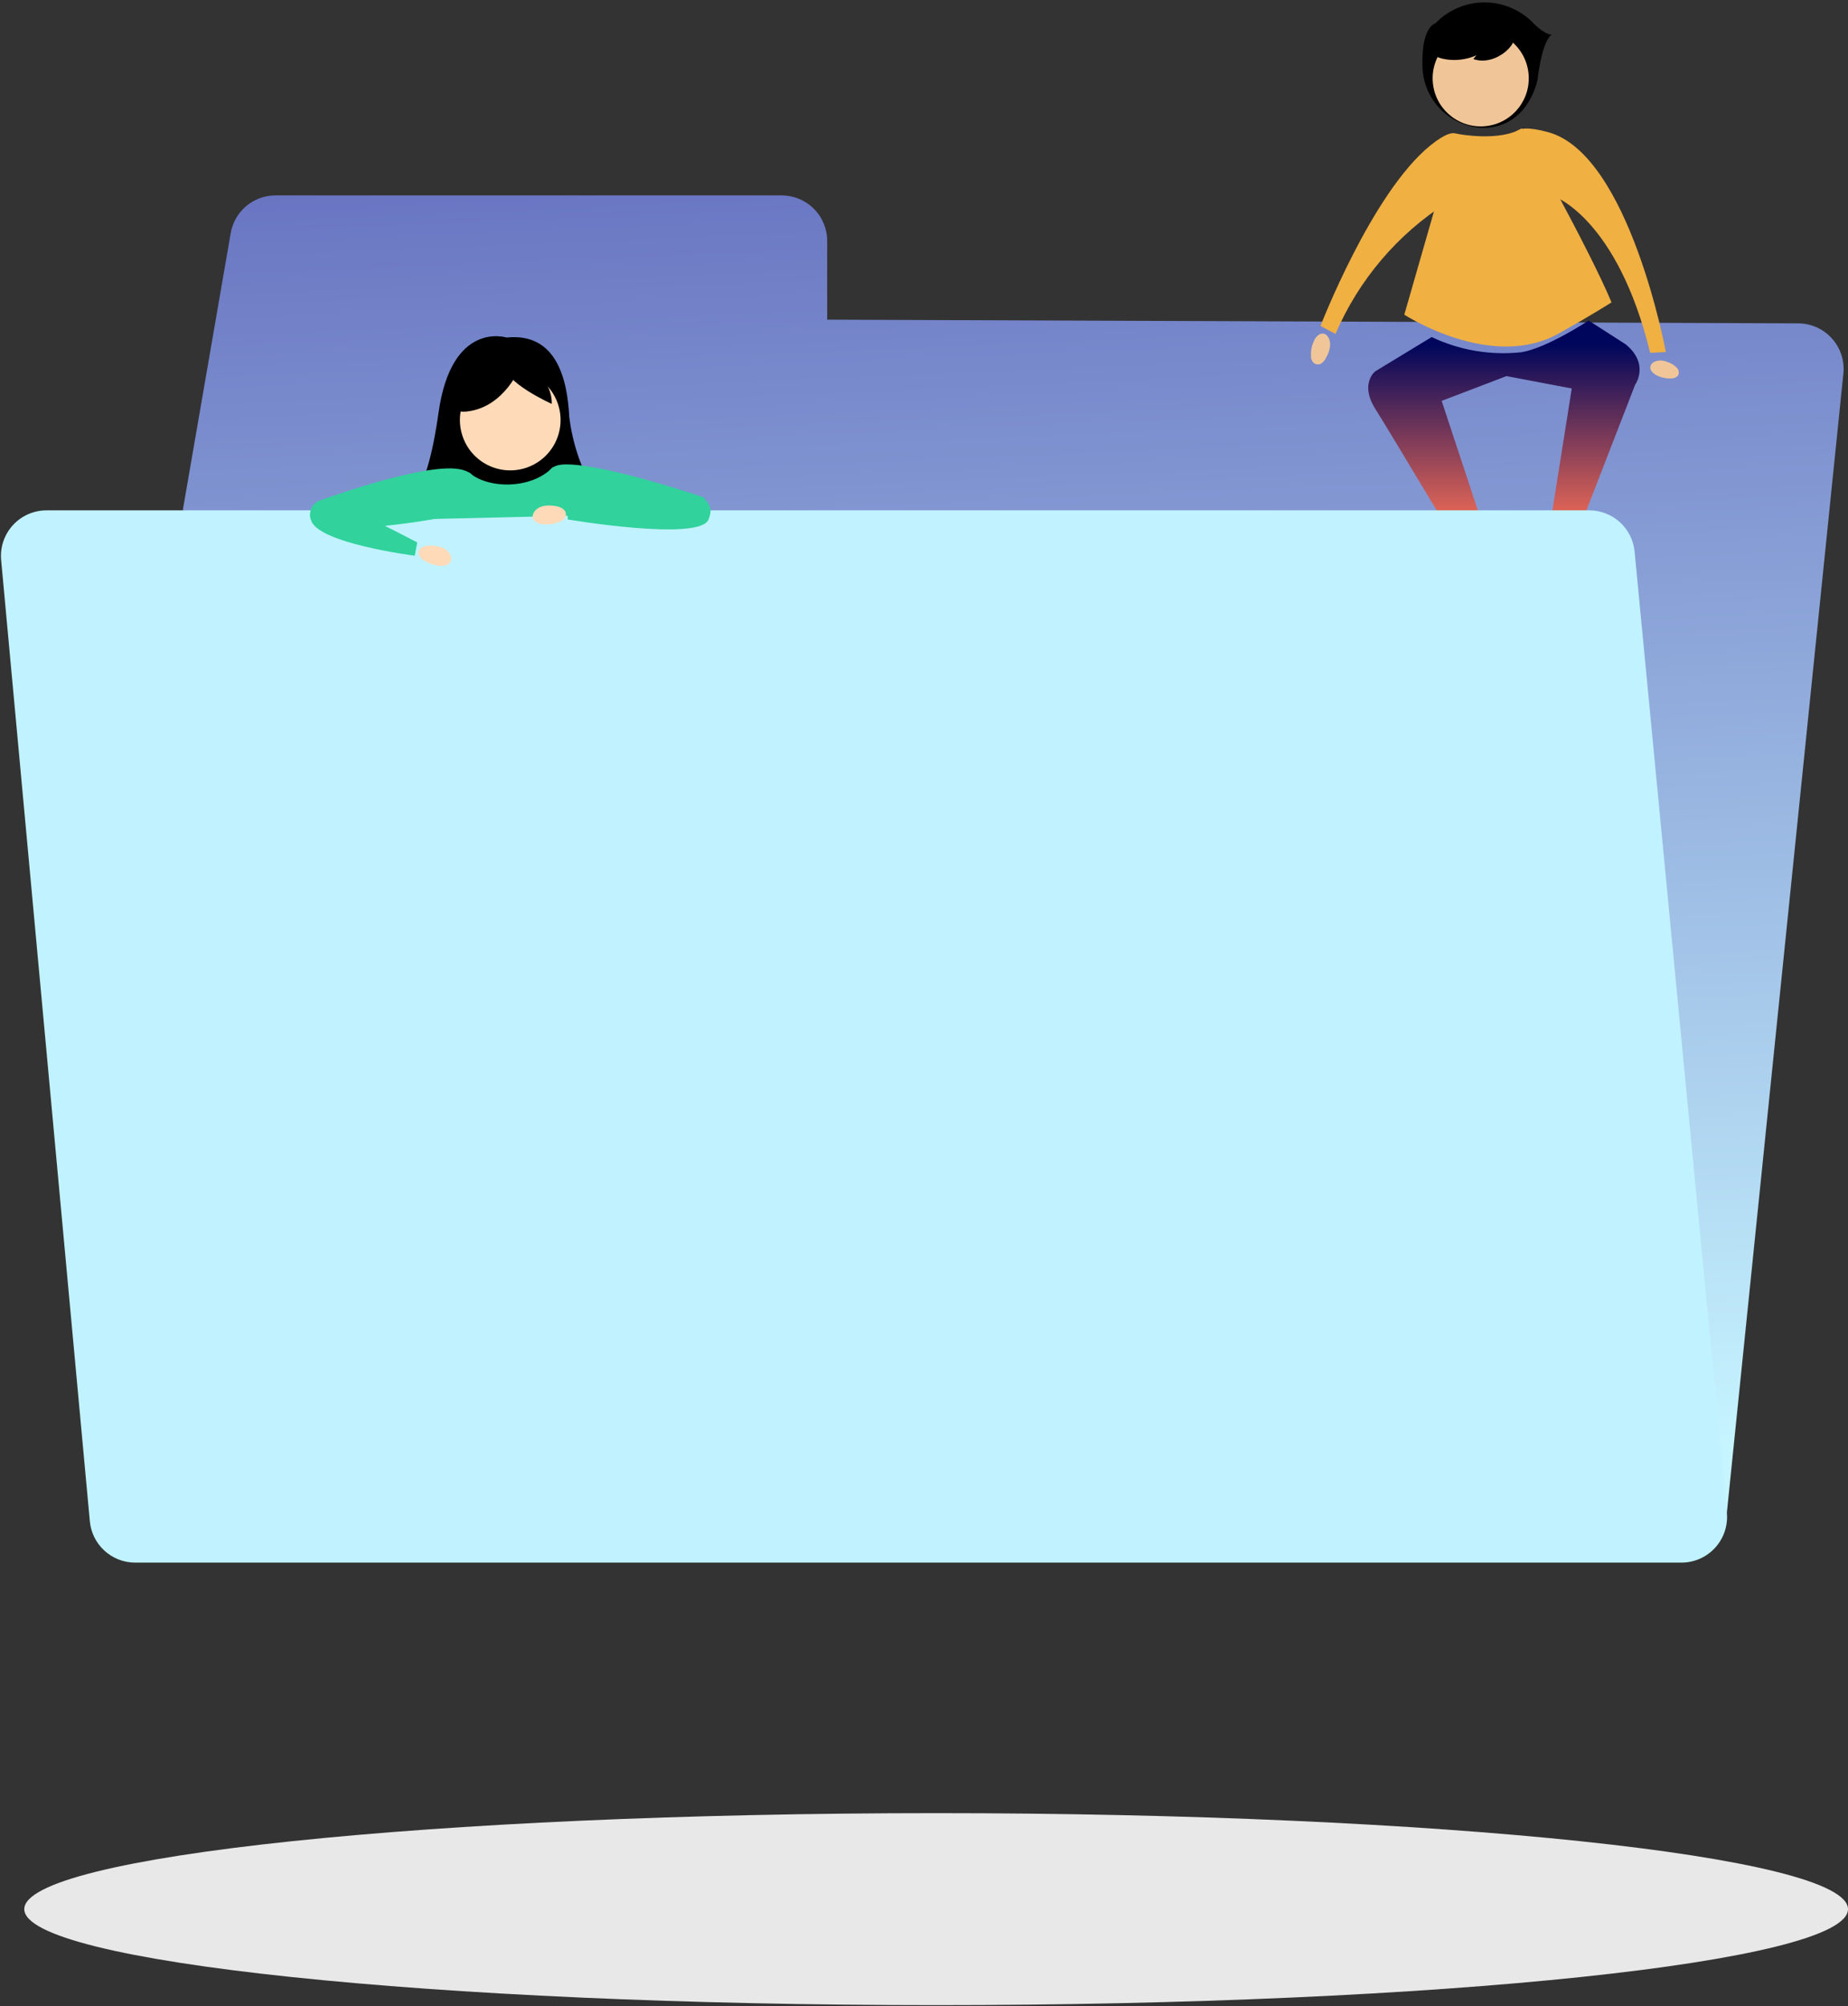 <svg width="164" height="178" viewBox="0 0 164 178" fill="none" xmlns="http://www.w3.org/2000/svg">
<rect x="0" y="0" width="164" height="178" fill="#333333" stroke="none"/>
<path d="M16.227 45.235L20.473 20.686C20.634 19.748 21.122 18.897 21.85 18.284C22.578 17.67 23.5 17.335 24.452 17.336H69.367C70.439 17.336 71.466 17.762 72.224 18.52C72.982 19.277 73.408 20.305 73.408 21.377V28.361L159.577 28.689C160.14 28.69 160.697 28.808 161.211 29.037C161.726 29.266 162.187 29.599 162.564 30.017C162.942 30.434 163.229 30.925 163.406 31.46C163.583 31.994 163.646 32.56 163.592 33.12L153.25 134.205L16.227 45.235Z" fill="url(#paint0_linear)"/>
<path d="M83.077 177.896C127.77 177.896 164 174.083 164 169.38C164 164.676 127.77 160.863 83.077 160.863C38.385 160.863 2.154 164.676 2.154 169.38C2.154 174.083 38.385 177.896 83.077 177.896Z" fill="#E8E8E8"/>
<path d="M129.241 11.85C129.56 11.939 133.159 12.559 135.037 11.389C135.037 11.389 141.09 22.192 143.014 26.828C143.014 26.828 141.082 28.059 138.272 29.619C132.299 32.916 124.624 27.918 124.624 27.918L129.241 11.85Z" fill="#F0B042"/>
<path d="M128.391 17.992C124.007 20.793 120.568 24.847 118.518 29.628L117.188 28.919C117.188 28.919 121.744 17.105 126.937 12.905C132.131 8.704 128.391 17.992 128.391 17.992Z" fill="#F0B042"/>
<path d="M137.909 17.416C137.909 17.416 143.528 19.348 146.443 31.303L147.835 31.232C147.835 31.232 144.609 13.729 137.421 11.735C130.234 9.741 137.909 17.416 137.909 17.416Z" fill="#F0B042"/>
<path d="M118.021 30.798C117.974 31.11 117.869 31.411 117.711 31.684C117.615 31.899 117.469 32.087 117.286 32.233C117.188 32.298 117.074 32.332 116.958 32.332C116.841 32.332 116.727 32.298 116.63 32.233C116.537 32.158 116.463 32.062 116.414 31.952C116.364 31.843 116.341 31.724 116.346 31.604C116.313 31.111 116.414 30.618 116.639 30.177C116.721 30 116.846 29.844 117.002 29.726C117.102 29.639 117.229 29.592 117.361 29.592C117.493 29.592 117.62 29.639 117.72 29.726C117.874 29.876 117.977 30.071 118.012 30.284C118.05 30.453 118.053 30.628 118.021 30.798Z" fill="#F0C699"/>
<path d="M147.587 32.003C147.864 32.055 148.131 32.154 148.375 32.295C148.569 32.393 148.738 32.533 148.872 32.703C148.937 32.79 148.976 32.894 148.984 33.002C148.991 33.111 148.968 33.219 148.916 33.315C148.844 33.401 148.752 33.468 148.649 33.513C148.546 33.557 148.434 33.578 148.322 33.572C147.864 33.6 147.408 33.502 147.002 33.288C146.836 33.206 146.69 33.088 146.576 32.942C146.499 32.849 146.457 32.731 146.457 32.61C146.457 32.489 146.499 32.371 146.576 32.278C146.713 32.134 146.894 32.041 147.09 32.012C147.253 31.973 147.422 31.97 147.587 32.003Z" fill="#F0C699"/>
<path d="M141.835 54.044C142.048 54.15 142.287 54.292 142.296 54.523C142.305 54.753 141.941 54.983 141.64 55.01C140.859 55.065 140.076 54.952 139.343 54.68C138.609 54.408 137.942 53.983 137.386 53.432C137.248 53.325 137.134 53.192 137.049 53.039C136.963 52.887 136.909 52.72 136.89 52.546C136.892 52.418 136.92 52.292 136.972 52.175C137.024 52.058 137.098 51.952 137.191 51.864C137.298 51.737 137.435 51.64 137.591 51.583C137.746 51.525 137.914 51.509 138.077 51.536C138.177 51.58 138.265 51.646 138.334 51.731C138.443 51.859 138.568 51.972 138.706 52.068C139.34 52.538 140 52.974 140.683 53.37C141.055 53.636 141.445 53.849 141.835 54.044Z" fill="#EF8C5A"/>
<path d="M130.216 56.419C130.092 56.614 129.977 56.871 130.092 57.066C130.208 57.261 130.642 57.261 130.908 57.119C131.584 56.736 132.171 56.212 132.629 55.584C133.088 54.956 133.407 54.238 133.566 53.477C133.691 53.164 133.691 52.815 133.566 52.502C133.419 52.286 133.193 52.137 132.937 52.085C132.783 52.045 132.622 52.044 132.467 52.081C132.313 52.118 132.17 52.192 132.051 52.298C131.986 52.386 131.949 52.49 131.945 52.599C131.918 52.763 131.873 52.924 131.812 53.078C131.54 53.823 131.223 54.551 130.863 55.258C130.651 55.648 130.438 56.038 130.216 56.419Z" fill="#EF8C5A"/>
<path d="M127.052 29.903L122.036 32.951C122.036 32.951 120.654 34.05 122.036 36.248C123.419 38.446 131.555 52.059 131.555 52.059L133.097 51.173L127.939 35.566L133.69 33.368L139.486 34.467L136.828 51.208H138.485L145.105 34.148C145.105 34.148 146.426 32.313 144.272 30.55L140.984 28.44C140.984 28.44 137.271 30.887 135.02 31.25C132.291 31.546 129.533 31.08 127.052 29.903Z" fill="url(#paint1_linear)"/>
<path d="M127.389 2.066C127.938 1.494 128.595 1.037 129.321 0.719C130.047 0.401 130.829 0.229 131.622 0.214C132.414 0.198 133.202 0.339 133.94 0.628C134.678 0.917 135.352 1.348 135.924 1.897C135.924 1.897 136.916 3.005 137.696 3.085C137.696 3.085 136.89 3.422 136.447 7.082C136.447 7.082 135.684 11.221 131.758 11.345C130.309 11.336 128.92 10.761 127.889 9.743C126.858 8.724 126.265 7.344 126.237 5.894C126.113 2.341 127.389 2.066 127.389 2.066Z" fill="black"/>
<path d="M131.961 11.178C134.296 10.871 135.941 8.729 135.634 6.393C135.328 4.058 133.186 2.413 130.85 2.72C128.514 3.026 126.87 5.168 127.176 7.504C127.483 9.839 129.625 11.484 131.961 11.178Z" fill="#F0C699"/>
<path d="M133.62 3.041C133.62 3.041 131.182 5.965 127.965 5.194C124.748 4.423 132.84 1.064 133.62 3.041Z" fill="black"/>
<path d="M130.748 5.239C130.748 5.239 132.857 2.536 134.045 2.979C135.232 3.422 132.875 5.992 130.748 5.239Z" fill="black"/>
<path d="M0.098 49.648L7.968 134.923C8.05 135.933 8.51 136.877 9.255 137.564C10.001 138.252 10.977 138.635 11.992 138.636H149.226C149.79 138.635 150.346 138.516 150.861 138.287C151.376 138.059 151.838 137.725 152.216 137.308C152.595 136.891 152.882 136.4 153.06 135.866C153.238 135.331 153.303 134.765 153.25 134.205L145.061 48.939C144.966 47.938 144.501 47.008 143.757 46.331C143.013 45.654 142.043 45.279 141.037 45.279H4.122C3.564 45.28 3.012 45.396 2.501 45.62C1.99 45.844 1.531 46.172 1.153 46.583C0.775 46.993 0.487 47.477 0.305 48.005C0.123 48.533 0.053 49.092 0.098 49.648Z" fill="#C0F3FF"/>
<path d="M44.952 29.947C44.952 29.947 40.077 28.378 38.916 36.62C37.755 44.863 36.062 44.242 36.062 44.242C38.728 45.586 41.794 45.901 44.677 45.129C47.304 44.313 50.016 43.802 52.759 43.604C51.559 41.568 50.795 39.304 50.517 36.957C50.349 33.731 49.427 29.477 44.952 29.947Z" fill="black"/>
<path d="M46.705 41.499C49.043 40.713 50.301 38.18 49.514 35.842C48.728 33.503 46.195 32.245 43.857 33.032C41.519 33.818 40.261 36.351 41.047 38.689C41.833 41.028 44.366 42.285 46.705 41.499Z" fill="#FFDAB9"/>
<path d="M46.218 32.446C46.218 32.446 44.818 36.169 41.388 36.514C37.959 36.86 44.783 30.762 46.218 32.446Z" fill="black"/>
<path d="M48.966 35.832C48.966 35.832 44.615 33.9 44.694 32.242C44.774 30.585 49.046 32.889 48.966 35.832Z" fill="black"/>
<path d="M52.289 45.713C50.517 42 49.046 41.468 49.046 41.468C47.087 43.48 43.179 43.356 41.61 41.894L38.579 46.041L52.289 45.713Z" fill="#31D29C"/>
<path d="M49.55 45.093C49.55 45.093 46.936 41.238 50.18 41.202C53.725 41.158 62.401 44.109 62.401 44.109C62.401 44.109 64.174 45.775 61.896 46.352C59.618 46.928 50.88 45.678 49.55 45.093Z" fill="#31D29C"/>
<path d="M41.016 45.465C41.016 45.465 44.083 41.92 40.387 41.575C36.842 41.282 28.166 44.481 28.166 44.481C28.166 44.481 26.393 46.148 28.671 46.733C30.949 47.317 39.687 46.05 41.016 45.465Z" fill="#31D29C"/>
<path d="M48.265 44.889C48.582 44.831 48.906 44.831 49.222 44.889C49.475 44.909 49.718 44.991 49.931 45.128C50.036 45.195 50.119 45.291 50.17 45.404C50.22 45.518 50.236 45.644 50.215 45.767C50.17 45.887 50.099 45.996 50.007 46.087C49.915 46.177 49.805 46.246 49.683 46.289C49.197 46.495 48.666 46.571 48.141 46.511C47.929 46.493 47.725 46.423 47.547 46.307C47.43 46.232 47.342 46.118 47.3 45.986C47.258 45.853 47.264 45.709 47.317 45.58C47.407 45.367 47.566 45.189 47.769 45.075C47.923 44.986 48.091 44.923 48.265 44.889Z" fill="#FFDAB9"/>
<path d="M61.417 44.198C61.417 44.198 63.66 44.1 62.88 46.086C62.1 48.071 50.384 46.086 50.384 46.086V44.925C50.384 44.925 60.274 44.154 61.417 44.198Z" fill="#31D29C"/>
<path d="M39.235 48.585C38.932 48.468 38.611 48.408 38.287 48.407C38.037 48.377 37.784 48.411 37.551 48.505C37.435 48.552 37.336 48.631 37.263 48.733C37.191 48.836 37.15 48.956 37.144 49.081C37.167 49.209 37.218 49.329 37.293 49.435C37.368 49.541 37.465 49.629 37.578 49.693C38.016 49.987 38.523 50.161 39.049 50.198C39.259 50.22 39.472 50.193 39.669 50.118C39.798 50.065 39.905 49.969 39.972 49.846C40.038 49.723 40.059 49.581 40.033 49.444C39.986 49.219 39.864 49.016 39.687 48.868C39.557 48.745 39.403 48.648 39.235 48.585Z" fill="#FFDAB9"/>
<path d="M29.362 44.517C29.362 44.517 27.173 43.985 27.59 46.086C28.006 48.186 36.807 49.303 36.807 49.303L37.028 48.124C37.028 48.124 30.488 44.694 29.362 44.517Z" fill="#31D29C"/>
<defs>
<linearGradient id="paint0_linear" x1="88.51" y1="5.478" x2="98.418" y2="241.139" gradientUnits="userSpaceOnUse">
<stop stop-color="#626BBD"/>
<stop offset="0.53" stop-color="#C6F4FF"/>
</linearGradient>
<linearGradient id="paint1_linear" x1="133.487" y1="28.44" x2="133.487" y2="52.059" gradientUnits="userSpaceOnUse">
<stop offset="0.09" stop-color="#00065B"/>
<stop offset="0.76" stop-color="#EC6A56"/>
</linearGradient>
</defs>
</svg>
